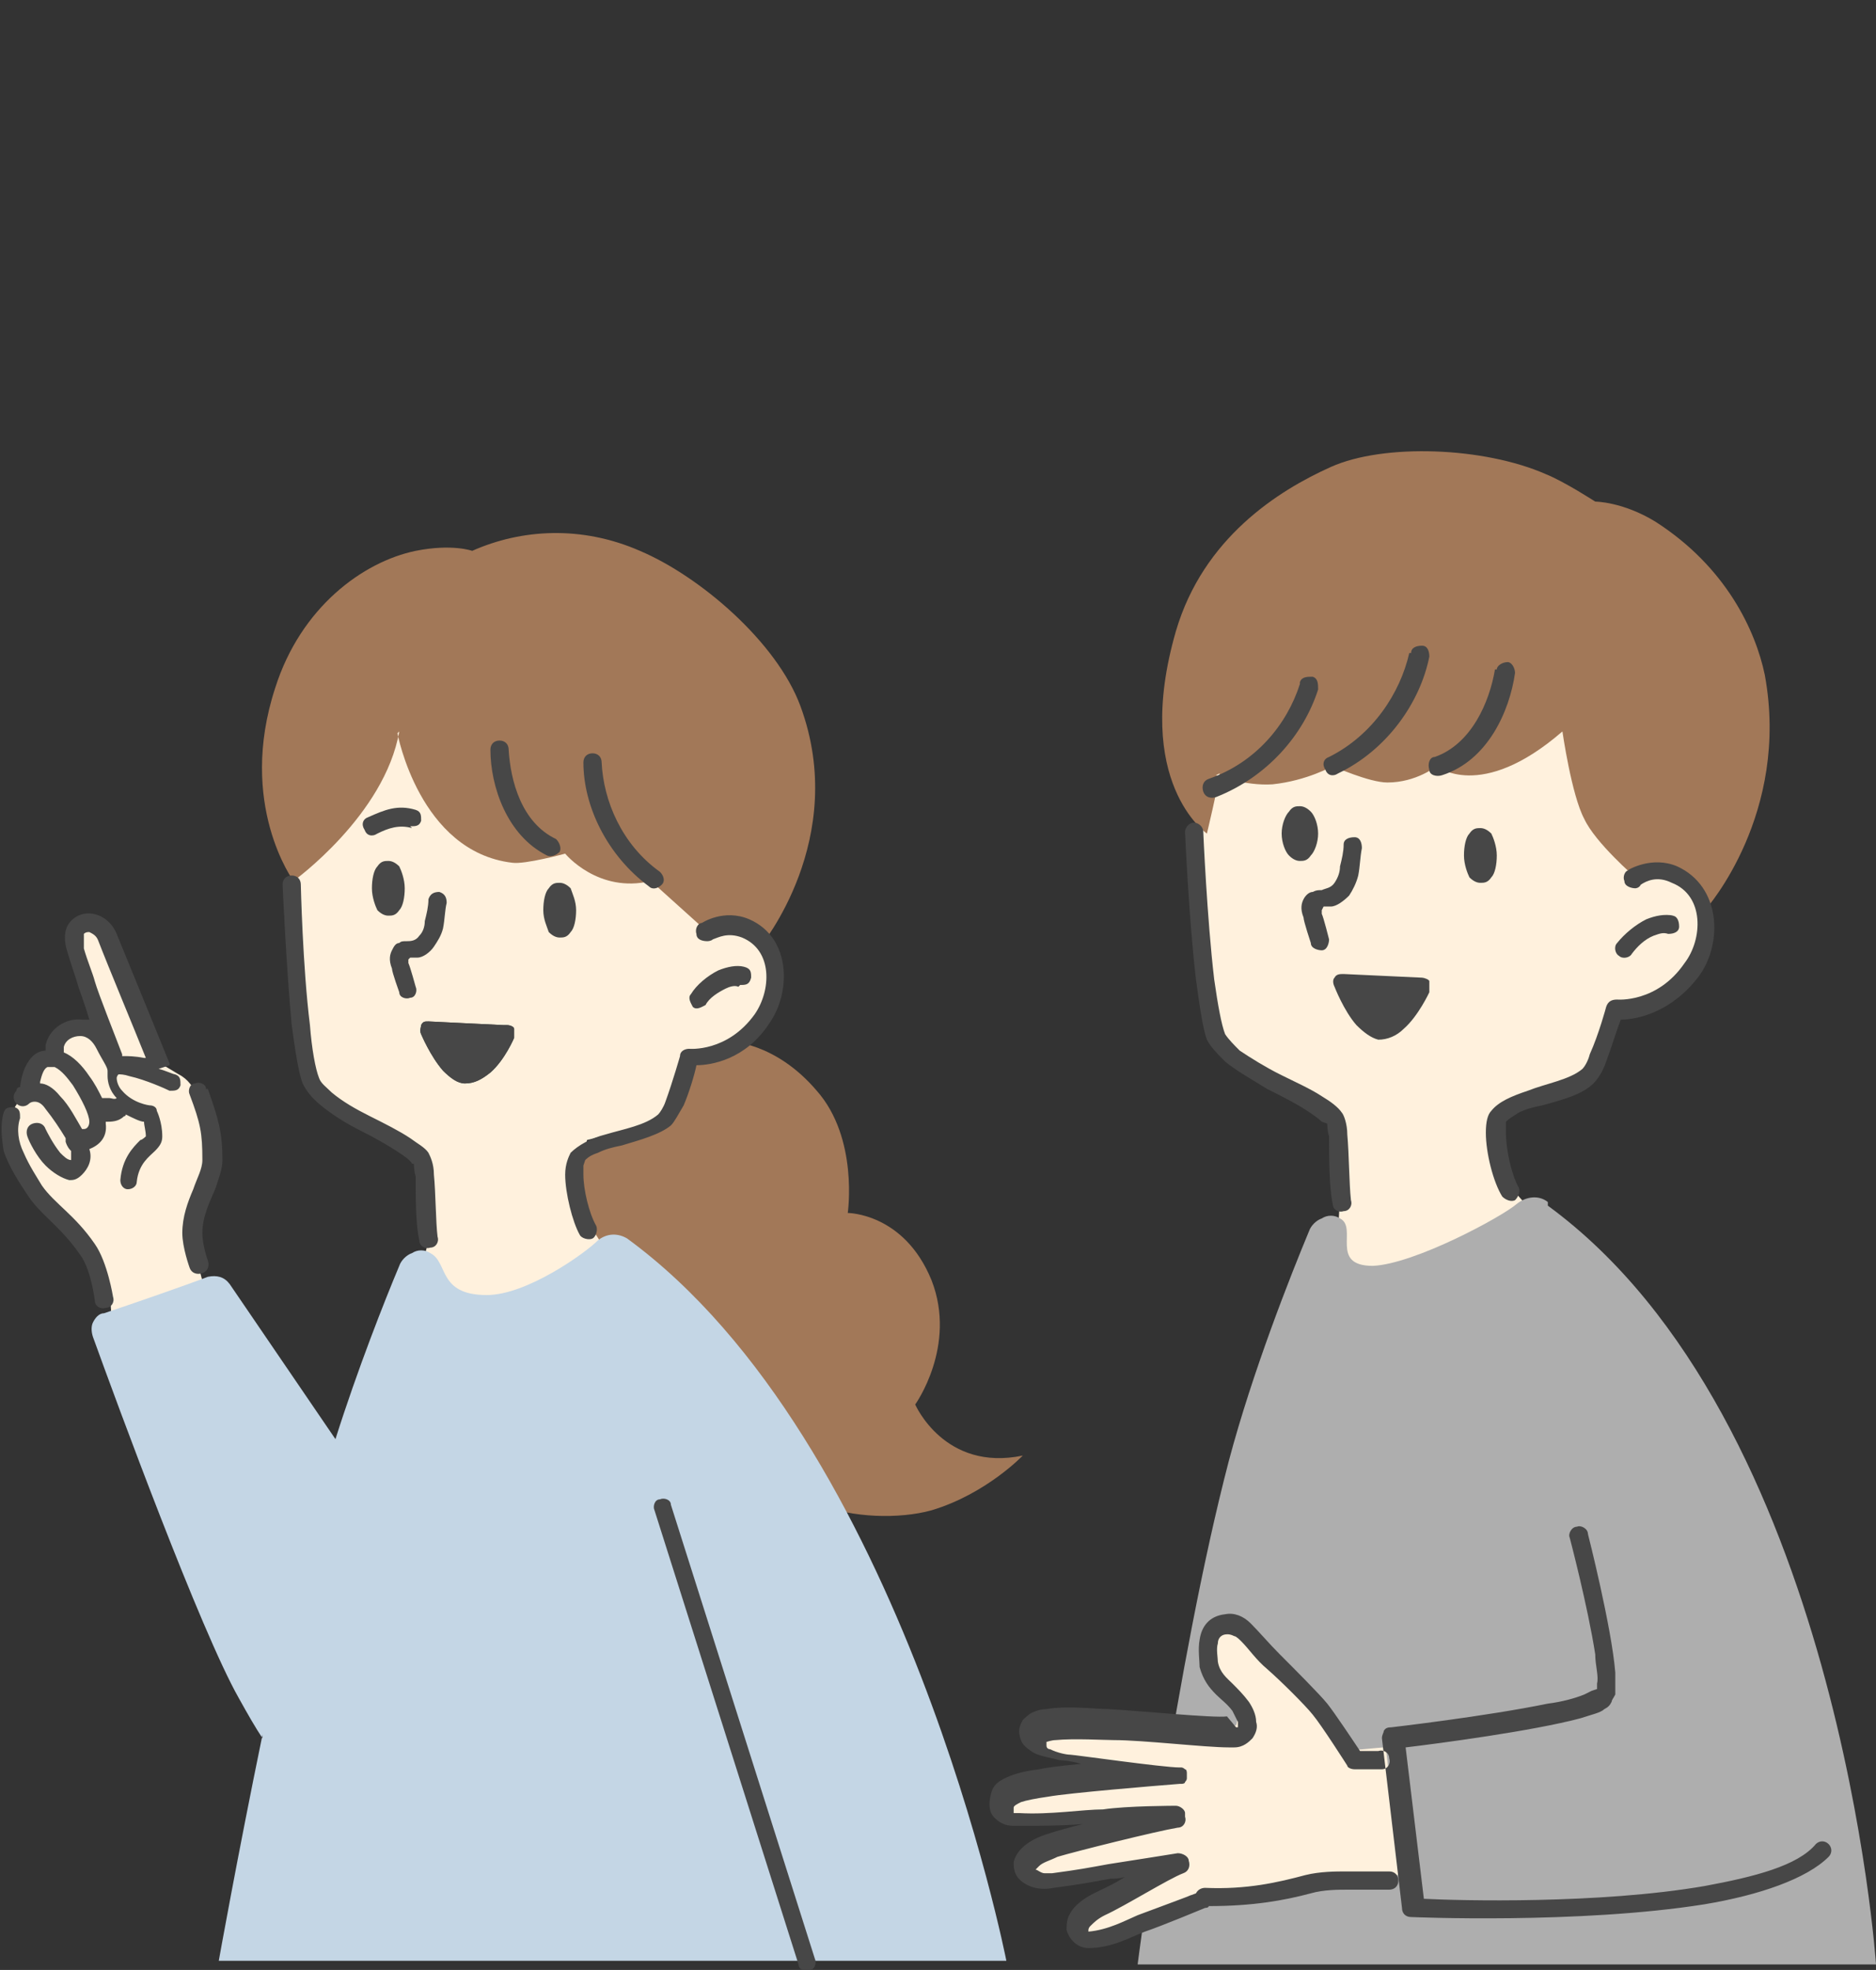 <?xml version="1.0" encoding="UTF-8"?>
<svg id="_レイヤー_1" data-name="レイヤー_1" xmlns="http://www.w3.org/2000/svg" width="102.9" height="108" version="1.1" viewBox="0 0 102.9 108">
  <rect x="0" y="0" width="102.9" height="108" fill="#333333" stroke="none"/>
  <!-- Generator: Adobe Illustrator 30.0.0, SVG Export Plug-In . SVG Version: 2.1.1 Build 123)  -->
  <defs>
    <style>
      .st0 {
        fill: #fff1dd;
      }

      .st0, .st1, .st2, .st3, .st4 {
        fill-rule: evenodd;
      }

      .st1 {
        fill: #c4d6e5;
      }

      .st5 {
        fill: none;
      }

      .st2 {
        fill: #a27858;
      }

      .st3 {
        fill: #aeaeae;
      }

      .st4 {
        fill: #474747;
      }
    </style>
  </defs>
  <g>
    <path class="st0" d="M34.2,69.5s-3-3.5-2-7l4-1,1.3-3.3s5.6-.8,4.8-5.2c-.8-4.4-3.6-2.1-3.6-2.1l-2.3-7.1-16.9-5.7s-3.6,9.3-3.4,11.1c.1,1.9.7,9.4,1.3,10.3.6,1,5.8,4.1,5.8,4.1l.3,4.4-.9,3.8s9.9,2.6,11.7-2.4h0Z"/>
    <path class="st0" d="M65.8,41.6s.4,14.4,1.1,15.6c.7,1.2,3.8,2.6,4.3,2.8.4.2,2.5,1.9,2.5,1.9l-.4,7.4s1.6,5.5,6,2.3c4.4-3.2,5.6-4.5,5.6-4.5,0,0-2.6-1.9-2.7-3.8-.1-1.9.5-2.7,1.4-2.9.9-.2,3.7-1.2,3.7-1.2l1.5-3.6s4.2-1.2,4.7-3c.5-1.8-.6-5.8-3.8-4.4l-.3-4.2s-2.1-12.4-22.5-3.2"/>
    <path class="st2" d="M66.7,42.5s1.6.6,3.1.5c1.9-.2,3.3-1,3.3-1,0,0,2,.9,3,.9,1.6,0,2.7-.9,2.7-.9,0,0,2.4,2,6.9-1.9,0,0,.5,3.5,1.2,4.8.6,1.3,2.8,3.2,2.8,3.2,0,0,3.3-.7,3.9,1.7,0,0,4.6-5.2,3.2-12.8-.5-2.4-2.1-5.9-6-8.4-1.8-1.1-3.3-1.1-3.3-1.1,0,0-1.7-1.1-2.7-1.5-3.4-1.5-8.9-1.7-11.8-.4-2.9,1.3-7,3.9-8.5,9-2.4,8.3,1.7,11.1,1.7,11.1,0,0,.6-2.5.7-3.3h0Z"/>
    <path class="st2" d="M40.2,57.2c-.3,0-2.7,1.5-2.7,1.5-.2,2.2-2.2,3.5-3.4,3.6s-2.4,1.2-2.4,1.2l.3,3.1s8.6,14,13,15.9c1.7.7,4.3.8,6.1.3,3-.9,5-3,5-3-4.3.9-5.9-2.8-5.9-2.8,0,0,2.3-3.2.9-6.8-1.5-3.7-4.6-3.7-4.6-3.7,0,0,.6-4.1-1.7-6.7-2.3-2.7-4.8-2.7-4.8-2.7h0ZM21.9,40.1c-.8,4.6-5.8,8.2-5.8,8.2,0,0-3.1-4.2-1-10.6,1.4-4.4,4.8-6.9,7.7-7.5,2-.4,3.1,0,3.1,0,2.7-1.2,6-1.4,9.2,0,3.3,1.4,7.5,5,8.8,8.5,2.7,7.3-2.2,13.2-2.2,13.2-.6-2.3-3-.9-3-.9l-3-2.7c-2.9.7-4.7-1.5-4.7-1.5,0,0-2.2.6-2.9.5-5.1-.6-6.3-7.1-6.3-7.1h0Z"/>
    <path class="st0" d="M11.3,71l-.9-3.5s1.7-2.4,1.3-4.6c-.5-2.1-.9-3.5-1.9-4l-1-.6-2.4-6.2s-1.2-1.8-1.8-1.4c-.6.4-.3,1.9-.1,2.3.2.3,1.2,3.8,1.2,3.8,0,0-1.9-1.3-2.6.4l-.2.9s-1.2.3-1.4,1.9c0,0-1.4.7-.8,2.7.6,1.9,2.4,4.5,4,5.5,1.6,1.1,1.4,4.6,1.4,4.6l5.3-1.8h0Z"/>
    <path class="st3" d="M84.9,65.9c-.5-.4-1.2-.3-1.7.1-.8.7-5.6,3.3-7.9,3.4-2.4,0-.8-2.1-1.8-2.6-.3-.2-.7-.2-1,0-.3.1-.6.4-.7.7-1,2.4-3.1,7.7-4.4,12.6-2.9,11.1-5,27.6-5,27.6h40.5s-2-29.9-18-41.6h0Z"/>
    <path class="st0" d="M75.9,95.8c-.1,0-2.2.2-2.2.2l-2.8-3.8-3.3-3.2s-1.7-.8-1.4,1.3c.2,1.4,1.1,2,1.5,2.8.4.7.1,1.5.1,1.5l-1.4.2-9.1-.8s-1.7,1.2-.2,2c1.4.8,6.6.9,6.6.9l-7.7.8-1.5.8s-.2,1,.6,1.4c.9.4,8.3-.6,8.3-.6l-6.2,1.7s-.4,0-.9.5c-.5.5-1.1,1.4.3,1.4,2.9.1,7.7-.8,7.7-.8,0,0-4.4,1.4-5.2,2.6-.4.6-1.2,2.2,1.5,1.3,2.7-1,4.7-2.1,4.7-2.1,0,0,.8,0,3-.4,1.5-.2,4.2-.8,4.1-.7,0,0,1.5,0,2.5,0,1,0,1.8,0,1.8,0,0,0-.6-6.9-.7-6.9h0Z"/>
    <path class="st4" d="M67.3,94.1s0,0,0,0c-.7.1-4.7-.3-6.5-.4-.6,0-2.3-.2-3.4,0-.3,0-.6.1-.8.2-.2.1-.4.3-.5.4-.3.5-.2.8-.1,1.1.1.3.4.5.7.7.4.2,1.1.3,1.4.4,0,0,.5,0,1.2.2-1,.1-1.9.2-2.3.3-.9.1-1.5.3-1.9.5-.4.2-.6.4-.7.7-.1.3-.3,1.1.2,1.5.2.2.5.4,1,.4,1.4,0,2.7,0,3.8-.1-.8.2-1.5.4-1.8.5-1.4.4-1.9,1.1-2,1.6,0,.2,0,.5.2.8.3.4,1,.8,2,.6,1.5-.2,2-.3,3.1-.5.2,0,.5,0,.8-.1-.6.4-1.3.7-1.7.9-.6.3-1.1.7-1.3,1.1-.2.3-.2.7-.2.9.1.4.5,1,1.2,1,1.3,0,2.3-.6,3.1-.9.9-.3,3.3-1.3,3.3-1.3,0,0,.2,0,.2-.1,2.4,0,4.1-.3,5.6-.7.7-.2,1.5-.2,2-.2.7,0,2.3,0,2.3,0,.3,0,.5-.2.5-.5,0-.3-.2-.5-.5-.5,0,0-1.7,0-2.4,0-.5,0-1.4,0-2.2.2-1.5.4-3.2.8-5.5.7-.2,0-.4.1-.5.3-.5.2-2.4.9-3.2,1.2-.7.3-1.6.8-2.7.9,0,0,0,0,0,0,0,0,0,0,0-.1,0,0,0-.1.1-.2.2-.2.4-.4.8-.6,1.1-.5,3.5-2,4.3-2.3.3-.1.4-.4.3-.7,0,0,0,0,0,0,0-.2-.3-.4-.6-.4,0,0-2.5.4-3.8.6-1.1.2-1.6.3-3.1.5-.2,0-.3,0-.4,0-.2,0-.4-.2-.5-.2,0,0,.1-.1.2-.2.2-.2.6-.3,1-.5,1-.3,5.4-1.4,6.6-1.6.3,0,.5-.3.4-.6,0,0,0-.1,0-.2,0-.2-.3-.4-.5-.4,0,0-2.7,0-4,.2-1.1,0-2.9.3-4.6.2-.1,0-.2,0-.3,0,0,0,0-.3,0-.3,0-.1.2-.2.4-.3.3-.1.8-.2,1.5-.3,1.1-.2,5.9-.6,7.2-.7,0,0,0,0,.1,0h0c0,0,.2,0,.2-.1h0c0,0,.1-.1.1-.2h0c0,0,0-.1,0-.2,0,0,0-.1,0-.1h0c0,0,0-.2-.1-.2h0c0,0-.1-.1-.2-.1h0s0,0-.1,0c-.9,0-5.8-.7-6-.7-.2,0-.7-.1-1.1-.3,0,0-.2,0-.2-.2,0,0,0-.1,0-.2,0,0,.3-.1.5-.1,1-.1,2.7,0,3.2,0,1.6,0,5,.4,6.3.4,0,0,.2,0,.3,0,.5,0,.8-.3,1-.5.2-.3.3-.6.2-.9,0-.4-.2-.8-.4-1.1-.3-.4-.6-.7-.9-1-.3-.3-.7-.6-.8-1.2,0-.2-.1-.7,0-1,0-.3.2-.5.5-.5.1,0,.2,0,.4.1.1,0,.3.2.4.3.4.4.8,1,1.4,1.5.8.7,2.1,2,2.5,2.5.5.6,1.9,2.8,1.9,2.8,0,.1.2.2.4.2,0,0,1.2,0,1.5,0,.3,0,.5-.3.4-.6,0-.3-.3-.5-.6-.4-.2,0-.7,0-1,0-.4-.6-1.4-2.1-1.8-2.6-.4-.5-1.9-2-2.6-2.7-.6-.6-1.1-1.2-1.6-1.7-.4-.4-.9-.6-1.4-.5-.9.1-1.3.7-1.4,1.4-.1.5,0,1.2,0,1.5.2.7.5,1.1.9,1.5.3.3.6.5.9.9.1.2.2.4.3.6,0,0,0,.2,0,.3,0,0,0,0-.1,0h0ZM87.3,92.7c0,0-.2.1-.4.2-.5.2-1.2.4-2,.5-3.4.7-8.6,1.3-8.6,1.3-.1,0-.3,0-.4.2,0,.1-.1.2-.1.4l1.1,9.3c0,.3.2.5.5.5,0,0,9.2.4,16.1-.7,3-.5,5.6-1.4,6.8-2.6.2-.2.2-.5,0-.7-.2-.2-.5-.2-.7,0-1,1.2-3.4,1.8-6.1,2.3-5.8,1-13.5.8-15.4.7l-1-8.3c1.7-.2,7-.9,9.6-1.6.6-.2,1.1-.3,1.3-.5.2-.1.3-.2.4-.4,0-.1.1-.2.2-.4,0-.3,0-.7,0-1.2-.2-2.5-1.5-7.6-1.5-7.6,0-.3-.4-.5-.6-.4-.3,0-.5.4-.4.6,0,0,1,3.8,1.4,6.4,0,.6.2,1.2.1,1.6,0,.1,0,.3,0,.3h0ZM72.8,61.6s0,.4.1.7c0,1.1,0,2.8.2,3.7,0,.3.3.5.6.4.3,0,.5-.3.4-.6-.1-.9-.1-2.5-.2-3.6,0-.6-.2-1.1-.3-1.2-.2-.3-.6-.6-1.1-.9-.6-.4-1.5-.8-2.3-1.2-.8-.4-1.6-.9-2.2-1.3-.3-.3-.6-.6-.8-.9-.2-.5-.4-1.6-.6-3-.4-3.4-.6-8.1-.6-8.1,0-.3-.3-.5-.5-.5-.3,0-.5.3-.5.5,0,0,.2,4.7.6,8.1.2,1.5.4,2.8.6,3.3.2.4.6.8,1,1.2.6.5,1.5,1,2.3,1.5.8.4,1.6.8,2.2,1.2.3.2.6.4.8.6h0ZM89.4,47.7c-.3,0-.4.4-.3.6,0,.3.4.4.6.4,0,0,.2,0,.3-.2.3-.2.9-.5,1.7-.1,1.8.7,1.7,3.1.7,4.4-1.5,2.2-3.7,2-3.7,2-.3,0-.5.1-.6.4,0,0-.4,1.5-.9,2.6-.1.4-.3.7-.4.8-.7.6-2,.8-3,1.2-.9.3-1.6.6-2,1.1-.2.2-.3.6-.3,1.2,0,1.1.4,2.7.9,3.5.2.2.5.3.7.2.2-.2.3-.5.2-.7-.4-.7-.7-2.1-.7-3,0-.2,0-.5,0-.6.2-.2.4-.3.7-.5.4-.2.8-.3,1.3-.4,1.1-.3,2.2-.6,2.8-1.2.2-.2.5-.6.7-1.2.3-.8.6-1.8.8-2.3.9,0,2.8-.4,4.3-2.4,1.3-1.8,1.2-4.9-1.2-6-1.4-.6-2.7.2-2.7.2h0ZM78.4,54.3c0-.2,0-.3,0-.5,0-.1-.3-.2-.4-.2l-4.3-.2c-.2,0-.4,0-.5.2-.1.1-.1.3,0,.5,0,0,.5,1.3,1.2,2.1.4.4.8.7,1.2.8.5,0,1-.2,1.4-.6.8-.7,1.4-2,1.4-2h0ZM91.8,50.2c-.5-.1-1,0-1.5.2-.6.3-1.2.8-1.6,1.3-.2.2-.1.6.1.7.2.2.6.1.7-.1.3-.4.7-.8,1.2-1,.3-.1.5-.2.8-.1.3,0,.6-.1.6-.4,0-.3-.1-.6-.4-.6h0ZM72.6,49.7s0,0,0,0c.1,0,.3,0,.4,0,.3,0,.7-.3,1-.6.2-.3.4-.7.5-1.1.1-.5.1-1,.2-1.5,0-.3-.1-.6-.4-.6-.3,0-.6.1-.6.4,0,.4-.1.8-.2,1.2,0,.3-.1.6-.3.9-.2.3-.5.3-.7.4-.2,0-.3,0-.5.1-.2,0-.4.2-.5.4-.1.2-.2.5,0,1,0,.2.4,1.4.4,1.4,0,.3.4.4.6.4.3,0,.4-.4.4-.6,0,0-.3-1.2-.4-1.4,0,0,0-.2,0-.2h0ZM81.2,45.4c-.2,0-.4,0-.6.3-.2.2-.3.7-.3,1.2s.2,1,.3,1.2c.2.2.4.3.6.3s.4,0,.6-.3c.2-.2.3-.7.3-1.2s-.2-1-.3-1.2c-.2-.2-.4-.3-.6-.3h0ZM71.3,44.2c-.2,0-.4,0-.6.3-.2.2-.4.7-.4,1.2s.2,1,.4,1.2c.2.2.4.3.6.3s.4,0,.6-.3c.2-.2.4-.7.4-1.2s-.2-1-.4-1.2c-.2-.2-.4-.3-.6-.3h0ZM71.3,37.5c-.7,2.2-2.4,4.3-5,5.2-.3.1-.4.4-.3.7.1.3.4.4.7.3,2.8-1.1,4.8-3.4,5.6-5.9,0-.3,0-.6-.3-.7-.3,0-.6,0-.7.3h0ZM82,36.7c-.3,1.8-1.3,4.1-3.3,4.8-.3,0-.4.4-.3.7,0,.3.4.4.7.3,2.5-.8,3.7-3.5,4-5.6,0-.3-.2-.6-.4-.6-.3,0-.6.2-.6.4h0ZM77.3,35.8c-.5,2.2-2,4.5-4.4,5.7-.3.1-.4.4-.2.7.1.3.4.4.7.2,2.7-1.3,4.5-3.9,5-6.4,0-.3-.1-.6-.4-.6-.3,0-.6.1-.6.4h0Z"/>
    <path class="st1" d="M14.4,95.1c-1.4,6.8-2.4,12.4-2.4,12.4h43.2s-5.6-28.5-20.8-39.6c-.5-.3-1.1-.3-1.6.1-.7.7-3.9,3-6.1,3-2.7,0-2.1-1.8-3.1-2.3-.3-.2-.7-.2-1,0-.3.1-.6.4-.7.7-.8,1.9-2.3,5.7-3.5,9.5l-5.8-8.5c-.3-.4-.7-.5-1.2-.4-1.3.5-4.2,1.5-5.7,2-.3,0-.5.3-.6.5-.1.2-.1.5,0,.8,1.3,3.6,5.9,16.1,8,19.8.5.9.9,1.6,1.3,2.2h0Z"/>
    <path class="st4" d="M36.8,82.5c0-.3-.4-.4-.6-.3-.3,0-.4.4-.3.6l7.9,24.9c0,.3.4.4.6.3.3,0,.4-.4.3-.6l-7.9-24.9h0ZM1.1,61.3c0-.3,0-.5-.3-.6-.3,0-.5,0-.6.3-.2.7-.1,1.4,0,2.1.3.9.9,1.8,1.3,2.4.7,1.1,1.8,1.7,2.9,3.3.6.8.8,2.5.8,2.5,0,.3.3.5.6.4.3,0,.5-.3.4-.6,0,0-.3-1.9-1-2.9-1.1-1.6-2.2-2.2-2.9-3.2-.3-.5-.7-1.1-1-1.8-.3-.6-.4-1.3-.2-1.9h0ZM11.3,59.7c0-.3-.4-.4-.6-.3-.3,0-.4.4-.3.6.6,1.6.7,2.1.7,3.6,0,.5-.3,1-.5,1.6-.3.7-.6,1.5-.6,2.4,0,.8.4,1.9.4,1.9.1.3.4.4.7.3.3-.1.4-.4.3-.7,0,0-.3-.8-.3-1.5,0-.9.4-1.7.7-2.4.2-.6.4-1.1.4-1.6,0-1.5-.2-2.2-.8-3.9h0ZM22.7,63.8s0,.4.1.7c0,1.1,0,2.7.2,3.5,0,.3.3.5.6.4.3,0,.5-.3.4-.6-.1-.8-.1-2.4-.2-3.4,0-.6-.2-1-.3-1.2-.2-.3-.6-.5-1-.8-.6-.4-1.4-.8-2.2-1.2-.8-.4-1.5-.8-2.1-1.3-.3-.3-.6-.5-.7-.8-.2-.5-.4-1.6-.5-2.9-.4-3.2-.5-7.7-.5-7.7,0-.3-.2-.5-.5-.5-.3,0-.5.2-.5.5,0,0,.2,4.5.5,7.7.2,1.5.4,2.7.6,3.2.2.4.5.8,1,1.2.6.5,1.4,1,2.2,1.4.8.4,1.5.8,2.1,1.2.3.2.6.4.7.6h0ZM32.1,63.6c.2-.2.4-.3.7-.4.4-.2.8-.3,1.3-.4,1-.3,2.1-.6,2.7-1.1.2-.2.4-.6.7-1.1.3-.7.6-1.7.7-2.2.8,0,2.7-.3,4-2.3,1.2-1.7,1.2-4.7-1.1-5.7-1.4-.6-2.6.2-2.6.2h0c-.2,0-.4.3-.3.6,0,.3.3.4.6.4,0,0,.2,0,.3-.1.3-.1.8-.4,1.6-.1,1.7.7,1.6,2.9.7,4.2-1.5,2.1-3.6,1.9-3.6,1.9-.2,0-.5.1-.5.4,0,0-.4,1.4-.8,2.5-.1.3-.3.6-.4.7-.7.6-1.9.8-2.9,1.1-.8.2-1.5.6-1.9,1-.1.2-.3.6-.3,1.2,0,1,.4,2.6.8,3.3.1.2.5.3.7.2.2-.1.3-.5.2-.7-.4-.7-.7-2-.7-2.8,0-.2,0-.5,0-.5h0ZM9.3,58.4s0,0,0-.1c0,0-2.2-5.4-2.9-7.1-.5-1.2-1.9-1.5-2.6-.6-.3.4-.3,1-.1,1.6.2.7.5,1.5.6,1.9.1.3.4,1.1.6,1.8-.1,0-.2,0-.4,0-.9-.1-1.8.5-2,1.4,0,0,0,.2,0,.3-.2,0-.5.1-.7.3-.3.3-.6.8-.7,1.7,0,0,0,0,0,0-.2,0-.2.2-.2.2-.2.2-.2.5,0,.7.2.2.5.2.7,0,0,0,.1-.1.3-.1.2,0,.4.1.6.4.4.5.8,1.1,1.1,1.6,0,0,0,.1,0,.2,0,0,0,0,0,0,.1.3.2.4.3.5,0,.2,0,.4,0,.5-.2,0-.4-.2-.6-.4-.4-.5-.7-1.1-.8-1.3-.1-.3-.4-.4-.7-.3-.3.1-.4.4-.3.7.1.3.5,1.1,1,1.6.4.4.9.7,1.3.8.2,0,.4,0,.7-.3.3-.3.6-.8.4-1.4.5-.2,1-.6.9-1.4,0,0,0,0,0-.1.3,0,.7,0,1-.3,0,0,.1,0,.1-.1.4.2.8.4,1,.4,0,.2.1.5.1.8,0,0-.2.2-.3.2-.4.4-1,1-1.1,2.2,0,.3.2.5.4.5.3,0,.5-.2.5-.4.1-1,.7-1.4,1-1.7.3-.3.4-.5.4-.8,0-.8-.3-1.4-.3-1.4,0-.2-.2-.3-.4-.3,0,0-.9-.1-1.5-.8-.2-.2-.3-.5-.3-.7,0,0,0-.1.1-.2.1,0,.3,0,.6.1.9.2,2,.7,2.2.8.3,0,.5,0,.6-.3,0-.3,0-.5-.3-.6-.1,0-.5-.2-.9-.3h0ZM2.2,59.4c.3,0,.7.2,1.1.7.5.5.9,1.3,1.2,1.8,0,0,0,0,.1,0,.2,0,.3-.2.3-.4,0-.4-.4-1.2-.9-2-.3-.4-.6-.8-1-1-.2,0-.3,0-.4,0-.2.1-.3.4-.4.8h0ZM3.5,57.7c.5.2,1,.7,1.4,1.3.3.4.5.8.7,1.2.1,0,.3,0,.4,0,.1,0,.3.1.4,0-.4-.4-.5-.9-.5-1.2,0-.1,0-.2,0-.3,0-.2-.3-.6-.6-1.2-.2-.4-.5-.7-.9-.7-.4,0-.8.2-.9.6,0,0,0,.1,0,.2h0ZM27.6,56.2l-4.1-.2c-.2,0-.3,0-.4.2,0,.1-.1.3,0,.5,0,0,.5,1.2,1.2,2,.4.4.8.7,1.2.7.5,0,.9-.2,1.4-.6.8-.7,1.3-1.9,1.3-1.9,0-.2,0-.3,0-.5,0-.1-.2-.2-.4-.2h0ZM6.7,57.9s0,0,.1,0c.2,0,.6,0,1.1.1,0,0,0,0,.1,0-.6-1.5-2.1-5.1-2.6-6.4-.1-.3-.3-.4-.5-.5-.1,0-.2,0-.3.1,0,0,0,.2,0,.3,0,.2,0,.4,0,.5.2.7.5,1.4.6,1.8.2.7,1.2,3.2,1.5,4h0ZM40.6,54c.3,0,.5,0,.6-.4,0-.3,0-.5-.4-.6-.4-.1-.9,0-1.4.2-.6.3-1.2.8-1.5,1.3-.2.2,0,.5.1.7.2.2.5,0,.7-.1.2-.4.7-.7,1.1-.9.2-.1.5-.2.7-.1h0ZM22.5,52.5s0,0,0,0c.1,0,.3,0,.4,0,.3,0,.7-.3.9-.6.2-.3.4-.6.5-1,.1-.5.1-1,.2-1.4,0-.3-.1-.5-.4-.6-.3,0-.5.1-.6.4,0,.4-.1.8-.2,1.2,0,.3-.1.6-.3.8-.2.3-.5.3-.7.3-.2,0-.3,0-.4.1-.2,0-.3.2-.4.4-.1.2-.2.5,0,1,0,.2.4,1.3.4,1.3,0,.3.4.4.6.3.3,0,.4-.4.3-.6,0,0-.3-1.1-.4-1.3,0,0,0-.2,0-.2h0ZM30.7,48.4c-.2,0-.4,0-.6.3-.2.2-.3.7-.3,1.2s.2.9.3,1.2c.2.2.4.3.6.3s.4,0,.6-.3c.2-.2.3-.7.3-1.2s-.2-.9-.3-1.2c-.2-.2-.4-.3-.6-.3h0ZM21.3,47.2c-.2,0-.4,0-.6.3-.2.2-.3.7-.3,1.2s.2,1,.3,1.2c.2.2.4.3.6.3s.4,0,.6-.3c.2-.2.3-.7.3-1.2s-.2-1-.3-1.2c-.2-.2-.4-.3-.6-.3h0ZM33,41.8c0-.3-.2-.5-.5-.5-.3,0-.5.2-.5.5,0,2.4,1.3,5.1,3.6,6.8.2.2.5.1.7-.1.2-.2.1-.5-.1-.7-2.1-1.5-3.1-3.9-3.2-6h0ZM27.9,41.1c0-.3-.2-.5-.5-.5-.3,0-.5.2-.5.5,0,2,.9,4.7,3.1,5.8.2.1.5,0,.7-.2.1-.2,0-.5-.2-.7-1.9-.9-2.5-3.2-2.6-4.9h0ZM22.5,45.3c.3,0,.5,0,.6-.3,0-.3,0-.5-.3-.6-1-.3-1.7,0-2.6.4-.3.1-.4.4-.2.7.1.3.4.4.7.2.6-.3,1.2-.5,1.9-.3h0Z"/>
  </g>
  <rect class="st5" width="102.9" height="108"/>
  <path class="st4" d="M27.6,56.2l-4.1-.2c-.2,0-.3,0-.4.2,0,.1-.1.3,0,.5,0,0,.5,1.2,1.2,2,.4.4.8.7,1.2.7.5,0,.9-.2,1.4-.6.8-.7,1.3-1.9,1.3-1.9,0-.2,0-.3,0-.5,0-.1-.2-.2-.4-.2h0Z"/>
</svg>